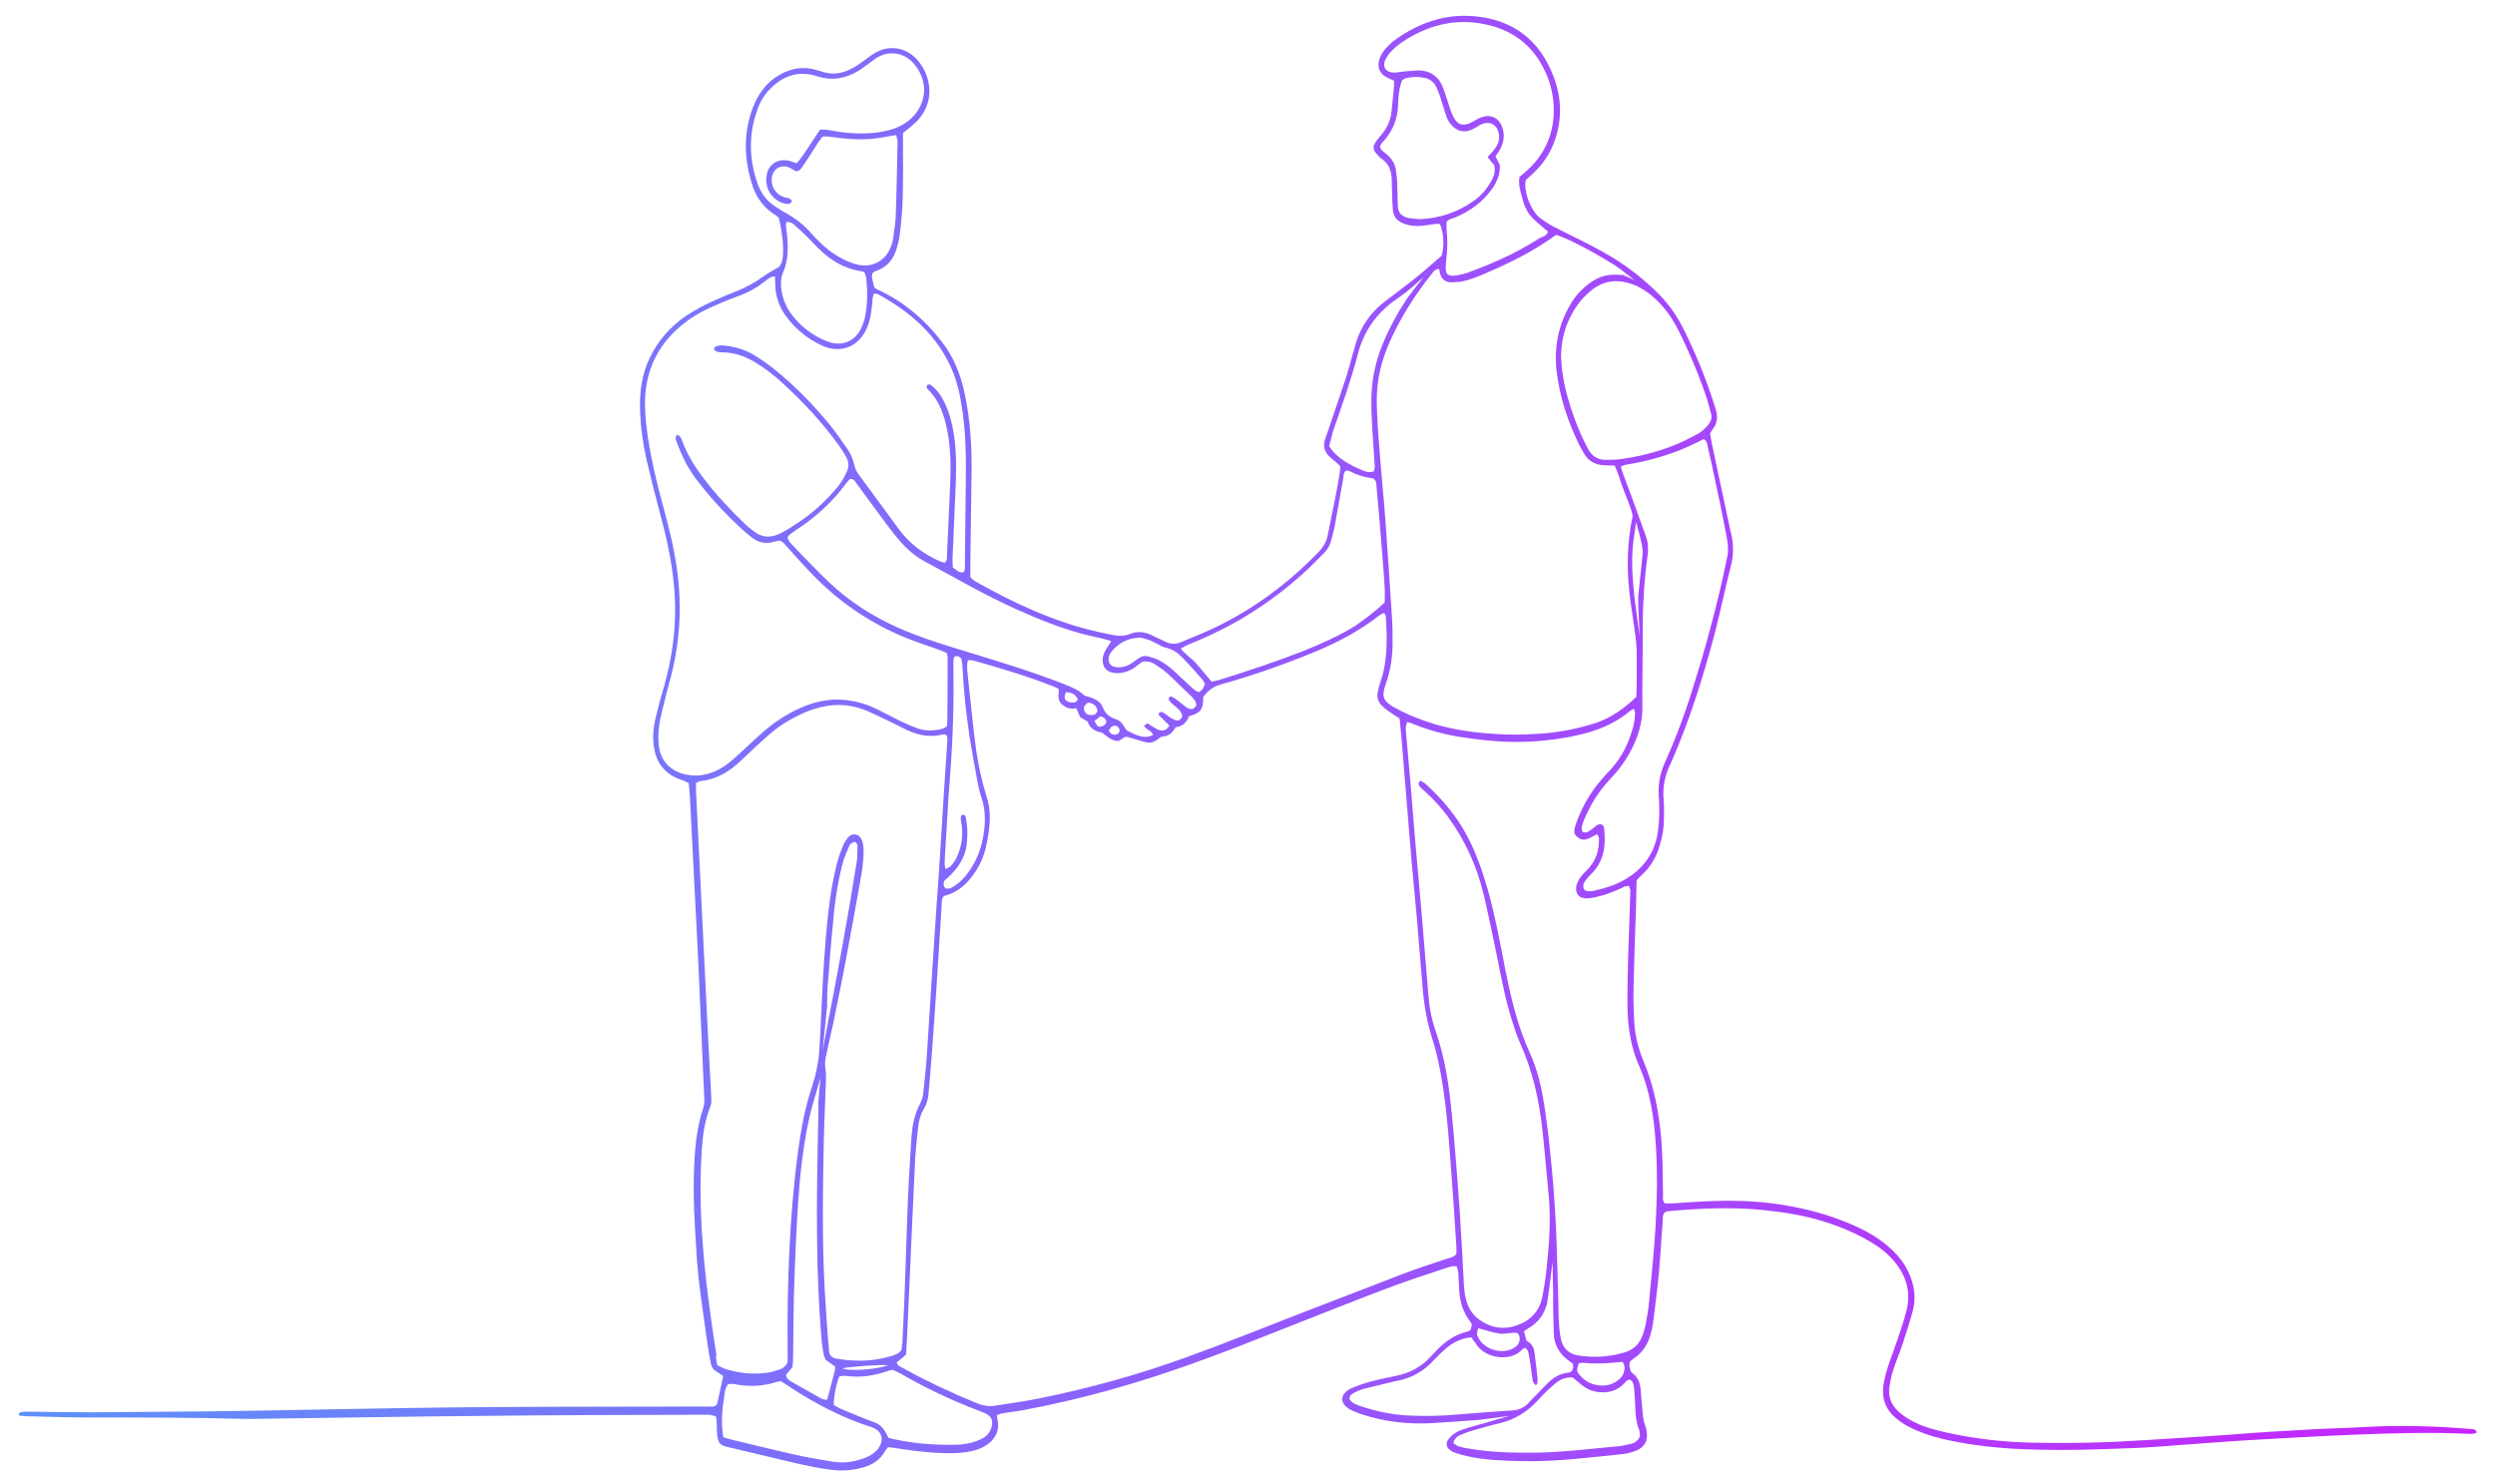 <?xml version="1.0" encoding="UTF-8"?> <svg xmlns="http://www.w3.org/2000/svg" xmlns:xlink="http://www.w3.org/1999/xlink" version="1.1" id="Layer_1" x="0px" y="0px" viewBox="0 0 822 489" style="enable-background:new 0 0 822 489;" xml:space="preserve"> <style type="text/css"> .st0{fill:url(#SVGID_1_);} </style> <g> <g> <linearGradient id="SVGID_1_" gradientUnits="userSpaceOnUse" x1="6.168" y1="244.5" x2="815.832" y2="244.5"> <stop offset="0" style="stop-color:#5D91F9"></stop> <stop offset="1" style="stop-color:#C823FF"></stop> </linearGradient> <path class="st0" d="M6.2,465.8c0.3-0.2,0.5-0.6,0.8-0.6c0.9-0.1,1.7-0.1,2.6-0.1c7.2,0.1,14.4,0.2,21.7,0.2 c12.5-0.1,25-0.2,37.5-0.3c13.8-0.2,27.5-0.4,41.3-0.7c16.6-0.3,33.3-0.6,49.9-0.7c24.3-0.2,48.7-0.1,73-0.2 c0.9,0,1.9,0.2,2.8-0.3c0.1-0.1,0.2-0.2,0.2-0.2c0.1-0.2,0.2-0.3,0.3-0.5c0.6-2.9,1.3-5.8,1.9-8.7c0-0.1,0-0.2-0.1-0.5 c-0.6-0.4-1.3-0.8-2-1.3c-1.1-0.6-1.7-1.5-1.9-2.7c-0.4-2.1-0.8-4.2-1.1-6.3c-0.9-6.6-1.9-13.1-2.7-19.7 c-0.5-4.4-0.9-8.8-1.1-13.2c-0.5-7.6-0.9-15.2-0.7-22.8c0.2-7.5,0.7-15,3.1-22.2c0.4-1.1,0.4-2.5,0.3-3.7 c-0.3-6.8-0.6-13.6-0.9-20.5c-0.3-6.1-0.5-12.1-0.8-18.2c-0.2-4.2-0.4-8.5-0.6-12.7c-0.8-15.8-1.6-31.5-2.4-47.3 c-0.1-1.5-0.2-3.1-0.4-4.6c-0.7-0.3-1.3-0.6-1.9-0.9c-0.8-0.3-1.7-0.5-2.4-0.9c-3.7-1.8-6-4.7-6.9-8.7c-0.9-3.9-0.5-7.7,0.4-11.4 c0.8-3.4,1.7-6.7,2.7-10c2.9-10.3,4.2-20.7,3.4-31.4c-0.6-8.1-2.2-16-4.3-23.8c-1.7-6.3-3.3-12.7-4.8-19c-1.2-5.3-2-10.6-2.2-16 c-0.3-6.4,0.5-12.7,3.4-18.5c3.3-6.5,8.1-11.4,14.4-15c4.3-2.5,8.8-4.4,13.3-6.2c3.4-1.3,6.6-3,9.6-5.2c1.5-1.1,3.3-2,5.1-3.1 c1-1.2,1.2-2.8,1.3-4.4c0.1-4-0.5-7.8-1.4-11.7c-0.3-0.3-0.6-0.6-0.9-0.8c-4.1-2.4-6.7-6.1-8-10.5c-2.6-8.4-2.8-16.9,0.4-25.2 c1.7-4.3,4.3-8,8.3-10.4c4-2.4,8.2-3.2,12.7-1.8c0.6,0.2,1.1,0.3,1.7,0.5c3.5,1.2,6.8,0.6,10-1.1c1.2-0.6,2.3-1.4,3.4-2.2 c1.3-0.9,2.6-2,4-2.8c4.2-2.6,9.4-2.1,13.1,1.3c4.5,4.1,7.8,13.4,1.1,20.8c-0.9,1-2,1.8-3,2.7c-0.6,0.5-1.2,1-1.9,1.5 c0,0.9,0,1.9,0,2.8c0,6.3,0.1,12.5-0.1,18.8c-0.1,4-0.5,8.1-1,12.1c-0.2,1.6-0.6,3.2-1.1,4.8c-1.1,3.3-3.1,5.7-6.5,6.9 c-0.4,0.1-0.7,0.3-1,0.5c-0.1,0-0.1,0.1-0.4,0.4c-0.4,1.5,0.4,3,0.6,4.5c0.3,0.2,0.5,0.5,0.7,0.6c8.7,3.9,15.8,9.9,21.6,17.4 c3.9,5,6.2,10.8,7.5,17c1.8,8.4,2.4,16.9,2.3,25.5c-0.1,9.8-0.3,19.6-0.4,29.4c0,1.9,0,3.8,0,5.7c0.5,0.4,0.8,0.8,1.2,1.1 c12.9,7.3,26.3,13.6,40.9,16.9c1.6,0.4,3.2,0.6,4.8,1c1.9,0.4,3.8,0.4,5.6-0.3c2.4-1,4.9-0.8,7.3,0.4c1.4,0.7,2.8,1.3,4.2,2 c1.7,0.9,3.5,1.1,5.3,0.3c3.8-1.6,7.7-3.1,11.4-4.9c12.9-6.2,24.1-14.6,34.1-24.9c1.6-1.7,2.6-3.5,3-5.8c0.8-4,1.6-7.9,2.4-11.9 c0.5-2.5,1-5.1,1.4-7.7c0.2-0.9,0.2-1.9,0.3-2.8c-0.6-0.5-1-0.9-1.4-1.3c-0.6-0.5-1.2-1-1.8-1.5c-2.1-1.8-2.7-3.9-1.7-6.5 c0.2-0.4,0.3-0.9,0.5-1.4c2.1-6.3,4.3-12.6,6.4-18.9c0.8-2.6,1.5-5.2,2.2-7.8c0.3-0.9,0.6-1.8,0.8-2.8c1.7-5.9,5.1-10.7,10.1-14.4 c3.5-2.7,7.1-5.3,10.5-8.1c2.6-2.1,5.1-4.4,7.7-6.6c1-2.9,0.8-7.5-0.5-10.5c-0.5,0-1-0.1-1.6,0c-1.4,0.2-2.9,0.4-4.3,0.6 c-2.1,0.2-4.2,0-6.2-0.8c-2-0.8-3.2-2.2-3.4-4.3c-0.1-1-0.1-2.1-0.2-3.2c-0.1-2.4-0.1-4.8-0.2-7.2c-0.1-2.6-0.9-4.9-3.2-6.5 c-0.8-0.5-1.4-1.3-2-2c-1-1.2-1-2.2-0.2-3.4c0.6-1,1.4-1.8,2.1-2.7c2-2.4,3.1-5.1,3.3-8.1c0.2-2.3,0.5-4.6,0.7-6.9 c0.1-0.8,0.1-1.7,0.1-2.7c-0.8-0.4-1.5-0.6-2.2-1c-2.6-1.3-3.5-3.4-2.6-6.2c0.5-1.4,1.2-2.6,2.3-3.7c0.9-1,1.9-1.9,3-2.7 c7.6-5.4,16-8.4,25.4-7.7c13.1,1,22.1,7.8,26.7,20.1c2.5,6.7,2.8,13.5,0.5,20.4c-1.5,4.6-4.1,8.4-7.7,11.7c-0.7,0.6-1.4,1.3-2,1.8 c-0.9,3.7,1.8,10.5,4.8,12.6c1.4,1,2.8,2,4.4,2.8c5.4,2.8,10.9,5.3,16.2,8.3c6.9,3.8,13.2,8.6,18.8,14.3c3,3.1,5.5,6.7,7.5,10.6 c4.1,8.1,7.5,16.5,10.3,25.1c0.2,0.5,0.3,1.1,0.5,1.7c0.8,2.4,0.7,4.7-1,6.8c-0.3,0.4-0.5,0.8-0.8,1.4c0.2,1,0.4,2.2,0.6,3.3 c2.1,9.7,4.1,19.4,6.2,29.1c0,0.1,0,0.2,0.1,0.3c0.9,3.7,0.9,7.3-0.1,11.1c-1.9,7.4-3.4,14.8-5.3,22.2 c-3.8,14.2-8.2,28.3-14.1,41.8c-0.2,0.4-0.4,0.9-0.6,1.3c-1.7,3.6-2.5,7.4-2.1,11.5c0.2,2,0.1,4,0.1,6.1c0,2.8-0.4,5.6-1.2,8.3 c-1,3.8-2.8,7.2-5.6,9.9c-0.8,0.7-1.5,1.5-2.2,2.2c-0.1,3-0.1,5.9-0.2,8.8c-0.3,8.7-0.6,17.3-0.8,26c-0.1,3.8,0,7.7,0.2,11.5 c0.2,4.6,1.3,9.1,3.1,13.4c3.3,7.8,4.9,16,5.7,24.3c0.6,6.4,0.6,12.9,0.7,19.3c0,1-0.3,2.1,0.6,3.2c0.6,0,1.4,0,2.1,0 c4.8-0.3,9.6-0.7,14.4-0.8c8.7-0.3,17.3,0.2,25.9,1.9c7.3,1.4,14.4,3.6,21.1,6.7c3.5,1.6,6.8,3.6,9.8,6.1c2.3,1.9,4.3,4.1,5.9,6.7 c2.7,4.6,3.8,9.5,2.5,14.7c-0.9,3.5-2.1,7-3.2,10.5c-1,3.1-2.3,6.1-3.3,9.2c-0.6,1.7-0.9,3.5-1.2,5.3c-0.5,3.2,0.5,5.9,2.8,8.1 c1.7,1.6,3.6,2.8,5.7,3.8c3.3,1.6,6.9,2.5,10.4,3.3c9.1,2,18.4,3.1,27.8,3.3c12.4,0.3,24.8,0,37.2-0.8c7.4-0.5,14.8-0.9,22.2-1.4 c6.5-0.4,13-1,19.6-1.4c4.7-0.3,9.4-0.5,14.1-0.8c5.3-0.3,10.6-0.4,15.9-0.7c11.8-0.7,23.7-0.4,35.5,0.6c0.8,0.1,1.8-0.2,2.3,1.1 c-0.2,0.1-0.4,0.3-0.7,0.4c-0.7,0.1-1.3,0.1-2,0.1c-12.7-0.6-25.4-0.2-38.1,0.3c-12.1,0.5-24.2,1.2-36.3,1.9 c-9.1,0.6-18.2,1.3-27.4,2c-3.8,0.3-7.7,0.5-11.5,0.6c-12.3,0.5-24.6,0.8-36.9,0.1c-7.9-0.5-15.7-1.5-23.4-3.3 c-3.7-0.9-7.2-2.1-10.6-3.8c-2-1-3.8-2.3-5.4-3.8c-2.5-2.5-3.5-5.4-3.3-8.9c0.2-2.7,1-5.3,1.8-7.8c0.8-2.4,1.7-4.7,2.5-7.1 c1.2-3.5,2.4-6.9,3.3-10.4c1.7-6.1,0.2-11.6-3.8-16.5c-2.2-2.6-4.8-4.7-7.7-6.4c-5-3-10.3-5.2-15.8-6.9c-6.4-2-12.9-3-19.5-3.7 c-10.4-1.1-20.8-0.6-31.1,0.3c-0.6,0-1.1,0.2-1.5,0.3c-0.9,0.9-0.8,1.9-0.8,2.8c-0.4,5.2-0.7,10.4-1.1,15.5 c-0.5,5.7-1.2,11.3-1.9,16.9c-0.2,1.4-0.4,2.9-0.8,4.3c-0.8,3.7-2.7,6.8-5.9,8.9c-0.4,0.3-0.7,0.6-1,0.8c-0.6,1.2-0.1,2.2,0.1,3.2 c0.2,0.3,0.3,0.5,0.6,0.7c1.8,1.3,2.5,3.1,2.7,5.2c0.2,2.3,0.4,4.6,0.6,6.9c0.1,1.8,0.3,3.6,1,5.4c0.2,0.5,0.3,1.1,0.4,1.7 c0.5,3.1-0.6,5.2-3.6,6.4c-1.4,0.5-2.9,1-4.5,1.1c-10.8,1.1-21.6,2.5-32.5,2.3c-6.2-0.1-12.3-0.3-18.4-1.6 c-1.4-0.3-2.8-0.7-4.2-1.2c-1-0.3-1.9-0.9-2.5-1.9c-0.5-1.3,0.1-2.2,0.9-3.1c1.2-1.3,2.7-2.2,4.4-2.7c2.3-0.7,4.6-1.4,6.9-2 c0.6-0.2,8.2-2.4,8.2-2.4s-8.7,1.2-9.9,1.3c-5.3,0.4-10.6,0.8-15.8,1.1c-7.8,0.4-15.4-0.5-22.8-2.9c-1.2-0.4-2.4-0.9-3.5-1.4 c-0.7-0.3-1.3-0.8-1.9-1.3c-1.4-1.4-1.5-3.2,0-4.6c0.6-0.6,1.3-1.1,2.1-1.4c2-0.8,4-1.5,6-2.1c2.8-0.7,5.6-1.3,8.5-1.9 c4.6-0.9,8.5-3,11.6-6.5c0.7-0.8,1.5-1.5,2.2-2.3c2.7-2.7,5.7-4.8,9.5-5.7c0.3-0.1,0.5-0.2,0.8-0.3c0.2-0.1,0.3-0.2,0.6-0.5 c0.1-0.5,0.2-1.1,0.3-1.6c-0.2-0.4-0.2-0.6-0.3-0.7c-2.7-3.3-3.7-7.1-3.9-11.2c-0.1-1.8-0.1-3.7-0.3-5.5c-0.1-0.6-0.3-1.2-0.5-1.8 c-1.3-0.2-2.3,0.2-3.3,0.5c-6.8,2.3-13.7,4.5-20.5,7.1c-12.3,4.7-24.6,9.6-36.8,14.4c-15.1,6-30.3,11.8-45.9,16.5 c-11.8,3.6-23.7,6.5-35.8,8.8c-1.9,0.4-3.8,0.6-5.7,0.9c-1.1,0.2-2.3,0.2-3.5,0.9c0.1,0.6,0.2,1.1,0.3,1.7c0.6,3.2-0.6,5.7-3,7.6 c-1.9,1.5-4.2,2.3-6.6,2.7c-3.8,0.7-7.7,0.5-11.5,0.3c-4.4-0.3-8.8-0.9-13.2-1.6c-0.6-0.1-1.1-0.1-1.8-0.2c-0.4,0.5-0.9,1-1.2,1.6 c-1.6,2.7-4.1,4.3-7.1,5.1c-3.3,0.9-6.6,1.2-10,0.8c-4.5-0.5-8.9-1.5-13.3-2.5c-7-1.7-14-3.3-21-5c-1-0.2-2.1-0.4-3-1.4 c-1.3-2.6-0.5-5.7-1.1-8.7c-0.6-0.2-1.1-0.4-1.6-0.5c-0.9-0.1-1.7-0.1-2.6-0.1c-24.5,0.1-49.1,0.1-73.6,0.4 c-25.5,0.2-51,0.7-76.5,1C63.4,467,45.5,467,27.6,467c-6.3,0-12.5-0.3-18.8-0.4c-0.8,0-1.7-0.2-2.5-0.2 C6.3,466.2,6.2,466,6.2,465.8z M479.8,413.2c0-0.8,0.1-1.7,0-2.7c-0.5-7.9-1-15.7-1.6-23.6c-0.7-9.4-1.3-18.8-2.7-28.1 c-0.8-5.2-1.7-10.4-3.3-15.5c-1.9-5.8-3-11.7-3.5-17.8c-0.7-7.7-1.2-15.3-1.9-23c-0.8-8.9-1.7-17.8-2.4-26.7 c-0.9-11-1.8-22.1-2.7-33.1c-0.2-2-0.4-4-0.6-6c-1.3-0.8-2.4-1.5-3.5-2.3c-4-2.8-4.5-4.4-3-9.1c0.6-1.8,1.2-3.7,1.5-5.6 c1-5.4,0.8-10.9,0.5-16.4c0-0.4-0.3-0.9-0.4-1.2c-0.4,0-0.6-0.1-0.7,0c-0.5,0.3-1,0.6-1.4,0.9c-6.2,4.8-13.1,8.5-20.3,11.5 c-10.3,4.3-20.9,8-31.6,11c-2.6,0.7-4.4,2.2-5.8,4.2c0,4.1-0.7,5.1-4.7,6.3c-0.7,2-2.1,3.3-4.4,3.6c-1,2-2.6,3.1-4.7,3.1 c-2.8,2.2-3.5,2.4-6.7,1.4c-1.5-0.4-2.9-0.9-4.4-1.3c-0.3-0.1-0.6,0-0.9,0c-0.7,0.5-1.4,0.9-2,1.3c-2.4,0.1-3.8-1.5-5.5-2.7 c-2.3-0.4-4.1-1.5-4.8-3.7c-0.9-0.5-1.7-1-2.4-1.4c-0.5-1-0.9-2-1.3-3c-2,0.5-3.5-0.1-4.9-1.4c-1.5-1.4-0.8-3.2-0.9-4.9 c-0.6-0.3-1.1-0.6-1.6-0.8c-8.7-3.4-17.6-6.1-26.6-8.6c-0.5-0.1-1.1-0.1-1.7-0.1c-0.5,1.7-0.2,3.2-0.1,4.7 c0.7,6.5,1.4,13,2.1,19.5c0.8,7,2,13.9,4.1,20.6c1,3.1,1.3,6.2,1,9.4c-0.2,2.2-0.5,4.4-1,6.6c-0.6,3-1.7,5.9-3.4,8.5 c-2.5,3.9-5.6,7.1-10.3,8.3c-0.2,0-0.3,0.2-0.6,0.4c-0.6,1-0.4,2.3-0.5,3.5c-0.4,6.8-0.9,13.6-1.3,20.5c-0.5,7.9-1,15.7-1.6,23.6 c-0.4,5.8-0.9,11.5-1.4,17.3c-0.1,1.7-0.6,3.4-1.5,4.9c-1.1,1.8-1.7,3.9-1.9,6c-0.4,3.5-0.8,7.1-1,10.6 c-0.3,5.8-0.5,11.5-0.8,17.3c-0.6,12.6-1.1,25.2-1.7,37.8c-0.1,3.1-0.3,6.1-0.5,9.3c-1.1,0.9-2.1,1.8-3.1,2.6 c0.4,1.2,1.4,1.4,2.2,1.9c7.8,4.3,15.9,8.1,24.2,11.5c2,0.8,4,1.2,6.2,0.8c4.8-0.8,9.7-1.4,14.5-2.4c16.4-3.3,32.6-7.8,48.3-13.5 c12.5-4.5,24.8-9.5,37.2-14.3c11.5-4.4,23-8.9,34.5-13.3c4.7-1.8,9.5-3.3,14.2-4.9C477.8,414.4,478.9,414.2,479.8,413.2z M236.3,449.8c0.9,0.4,1.6,0.8,2.3,1.1c4.5,1.5,9.2,2,14,1.4c1.4-0.2,2.8-0.6,4.2-1.1c1-0.3,1.9-0.9,2.5-2 c0.1-0.2,0.2-0.5,0.2-0.8c0-1,0-1.9,0-2.9c-0.2-22.1,0.5-44.1,3.4-66c1-7.4,2.3-14.6,4.7-21.7c1.2-3.7,2-7.4,2.3-11.3 c0.3-4.4,0.5-8.8,0.7-13.3c0.5-11.2,1.1-22.3,2.4-33.4c0.6-5.3,1.5-10.5,2.8-15.6c0.5-1.9,1.2-3.8,2-5.7c0.3-0.8,0.8-1.5,1.3-2.2 c0.9-1.2,2-1.8,3.6-1.1c1.5,1.1,1.7,2.9,1.8,4.6c0.1,3.4-0.4,6.7-1,10c-1.5,8.6-3.1,17.2-4.7,25.8c-1.3,7.1-2.8,14.2-4.2,21.2 c-0.8,3.8-1.7,7.5-2.5,11.3c-0.3,1.4-0.4,2.8-0.1,4.3c0.2,1.2,0.1,2.5,0.1,3.7c-0.3,8.5-0.7,16.9-0.8,25.4 c-0.3,16.5-0.4,33.1,0.8,49.6c0.3,4.1,0.5,8.3,0.9,12.4c0.1,1.1,0,2.3,0.8,3.3c0.9,0.8,1.9,0.9,3,1c1.3,0.2,2.7,0.4,4,0.4 c4.5,0.3,8.8-0.2,13.1-1.5c1.1-0.4,2.2-0.7,3.1-1.9c0.1-0.6,0.2-1.4,0.3-2.3c0.2-4.3,0.4-8.7,0.6-13c0.5-12.1,0.8-24.2,1.3-36.3 c0.3-6.2,0.7-12.5,1.1-18.7c0.3-3.8,1-7.4,2.8-10.8c0.6-1.2,1-2.5,1.1-3.8c0.4-3.7,0.8-7.5,1.1-11.2c0.6-9.4,1.2-18.8,1.8-28.2 c0.5-7.6,1-15.2,1.5-22.8c0.5-6.9,1-13.8,1.4-20.7c0.3-4.9,0.6-9.8,0.9-14.7c0.4-6.1,0.8-12.1,1.2-18.1c0-0.7,0.3-1.6-0.6-2.2 c-0.3,0-0.7-0.1-1,0c-4,1-7.8,0.3-11.5-1.4c-2.2-1-4.3-2.2-6.5-3.2c-2.3-1.1-4.7-2.3-7.1-3.3c-5.7-2.3-11.4-2.4-17.2-0.5 c-1.8,0.6-3.6,1.3-5.3,2.2c-3.6,1.7-6.9,3.9-9.8,6.5c-3.1,2.7-6.1,5.6-9.1,8.4c-3.7,3.5-7.9,6.1-13.1,6.6c-0.5,0.1-1,0.4-1.6,0.6 c0,0.9,0,1.6,0,2.4c0.7,14.3,1.4,28.6,2.1,43c0.6,12.2,1.2,24.4,1.8,36.6c0.4,7,0.7,14,1.1,21c0.1,1.2,0.2,2.5-0.3,3.7 c-1.8,4.6-2.5,9.5-2.8,14.4c-0.6,9.7-0.5,19.4,0.2,29.1c0.9,12.8,2.6,25.5,4.6,38.1C235.8,447.6,236.1,448.6,236.3,449.8z M463.6,237.9c-0.7,1.6-0.4,3-0.3,4.3c0.5,5.7,1,11.3,1.5,17c0.5,6.1,1,12.3,1.5,18.4c0.6,7.1,1.3,14.2,1.9,21.3 c0.8,9.7,1.6,19.4,2.4,29c0.3,4.1,1.1,8.2,2.5,12.1c3,8.7,4.3,17.7,5.2,26.9c0.5,4.9,0.9,9.8,1.3,14.7c0.5,6.2,1,12.5,1.4,18.7 c0.5,7.7,0.9,15.4,1.3,23c0.1,1.3,0.2,2.7,0.5,4c0.7,3.5,2.5,6.3,5.5,8.1c4.7,2.9,9.5,2.6,14.2,0c3.1-1.8,4.9-4.6,5.6-8 c0.6-3,1.1-6.1,1.4-9.1c0.9-8.2,1.5-16.5,0.7-24.8c-0.7-7.3-1.3-14.6-2.1-21.8c-1.1-9.6-3.2-19-7.2-27.8c-1.2-2.7-2.1-5.6-3-8.4 c-2.2-7.2-3.5-14.6-5-21.9c-1.3-6.3-2.6-12.6-4.1-18.9c-2.2-9.1-5.9-17.5-11.4-25.1c-2.4-3.4-5.2-6.4-8.3-9.2 c-0.7-0.6-1.6-1.2-1.8-2.3c0.2-0.2,0.4-0.5,0.7-0.9c0.6,0.4,1.1,0.6,1.5,0.9c5.5,5,10.3,10.6,13.8,17.2c3.1,5.8,5.2,12,7,18.3 c2.4,8.6,4,17.4,5.7,26.2c1.9,9.4,4.1,18.6,8.1,27.3c2.4,5.3,3.7,10.9,4.6,16.6c0.8,4.9,1.4,9.9,1.9,14.9c0.9,8.3,1.6,16.7,2,25 c0.4,8.3,0.5,16.5,0.8,24.8c0.1,2.4,0,4.8,0.2,7.2c0.1,1.9,0.3,3.8,0.7,5.7c0.7,3,2.6,4.8,5.8,5.3c3.5,0.5,7.1,0.6,10.6,0 c1.6-0.2,3.2-0.7,4.8-1.1c2.7-0.9,4.6-2.7,5.6-5.4c0.6-1.6,1-3.3,1.3-5c0.5-2.7,0.9-5.5,1.1-8.3c0.7-7.9,1.6-15.9,2-23.9 c0.5-9.6,0.6-19.2-0.2-28.8c-0.4-4.5-1-9-2.1-13.4c-0.8-3.3-1.8-6.5-3.2-9.6c-2.7-6.1-3.7-12.5-3.8-19.1 c-0.1-5.4,0.1-10.8,0.2-16.2c0.2-7.1,0.5-14.2,0.7-21.3c0-0.5,0.1-1,0-1.4c-0.1-0.4-0.3-0.8-0.4-1.2c-1.3-0.1-2,0.5-2.9,0.9 c-3.2,1.4-6.4,2.6-9.9,3.1c-1.3,0.2-2.5,0.1-3.6-0.6c-1.3-1.3-1.3-2.9-0.6-4.5c0.7-1.7,1.9-2.9,3.1-4.1c2.9-2.9,4.1-6.4,4-10.5 c0-0.4-0.3-0.8-0.6-1.4c-1,0.5-1.8,1-2.7,1.4c-1.9,0.9-3.3,0.4-4.7-1.4c-0.4-1.4,0.2-2.7,0.6-3.9c1.9-5.1,4.5-9.8,8.1-13.9 c0.9-1.1,1.9-2.2,2.9-3.2c4-4.3,6.4-9.3,7.8-14.9c0.3-1.3,0.4-2.7,0.5-4c0-0.4-0.2-0.8-0.4-1.4c-0.7,0.4-1.2,0.6-1.6,1 c-3.8,3.1-8.1,5.2-12.7,6.6c-5.1,1.5-10.3,2.4-15.6,2.9c-8.7,0.9-17.3,0.3-25.9-1c-5.8-0.8-11.5-2.3-17-4.5 C465.1,238.2,464.4,238.1,463.6,237.9z M235.4,114.4c1.3-0.8,2.5-0.6,3.6-0.5c3.5,0.4,6.8,1.4,9.8,3.3c2.3,1.4,4.5,3,6.6,4.7 c6.7,5.4,12.6,11.5,18.1,18.2c2,2.5,3.8,5.1,5.6,7.7c1.2,1.7,1.9,3.5,2.4,5.5c0.2,0.9,0.6,1.9,1.1,2.6c4.5,6.1,9,12.3,13.5,18.4 c3.6,4.9,8.3,8.3,13.7,10.7c0.5,0.2,1.1,0.3,1.5,0.4c0.8-0.8,0.7-1.7,0.7-2.6c0.3-7.4,0.7-14.8,1-22.2c0.3-6.3,0.3-12.5-0.9-18.7 c-1-5.1-2.6-9.9-6.4-13.6c-0.2-0.2-0.3-0.5-0.4-0.7c-0.1-0.2,0-0.4,0.1-0.7c0.3-0.1,0.6-0.2,0.9-0.3c2.1,1.5,3.2,2.9,4.5,5.3 c2,3.8,3,7.9,3.6,12.1c0.9,6.5,0.6,13.1,0.3,19.6c-0.3,6.9-0.6,13.8-0.9,20.8c0,0.8,0.1,1.7,0.1,2.5c1.2,0.9,2.1,2,3.6,1.6 c0.6-1.2,0.4-2.3,0.4-3.5c0.1-9.4,0.2-18.9,0.3-28.3c0.1-6.8-0.1-13.7-1-20.5c-0.7-5-1.6-9.9-3.6-14.5 c-4.9-11.3-13.6-18.9-24.2-24.7c-0.4-0.2-0.9-0.2-1.5-0.3c-0.1,0.6-0.3,1-0.4,1.5c-0.1,1.3-0.2,2.7-0.4,4c-0.3,2.7-1,5.3-2.4,7.6 c-2.6,4.3-7,6.1-11.9,4.8c-0.6-0.2-1.3-0.4-1.9-0.7c-5-2.3-9.1-5.7-12.3-10.2c-2.1-3.1-3.2-6.5-3.2-10.3c0-0.7-0.1-1.5-0.1-2.4 c-0.7,0.2-1.1,0.2-1.5,0.4c-0.7,0.4-1.4,1-2.1,1.5c-2.5,2-5.3,3.5-8.3,4.6c-1.9,0.7-3.8,1.4-5.6,2.2c-3.9,1.6-7.8,3.4-11.2,5.9 c-9.7,7-14.4,16.6-14.1,28.5c0.1,3.5,0.5,6.9,1,10.3c1.1,7.2,2.8,14.3,4.7,21.4c2,7.3,3.9,14.7,4.9,22.2c1.6,12.1,0.9,24-2.3,35.8 c-0.9,3.5-1.9,7.1-2.7,10.6c-0.9,3.5-1.4,7-1.1,10.6c0.3,5.5,3.8,9.1,9,10.2c4.5,0.9,8.6-0.2,12.4-2.6c1.8-1.2,3.5-2.7,5.1-4.2 c2.7-2.4,5.3-5,8.1-7.4c3.9-3.4,8.2-6.1,12.9-8.1c3.6-1.5,7.3-2.4,11.2-2.4c4.6,0,9,1.1,13.1,3.1c2.5,1.2,5,2.6,7.5,3.8 c1.9,0.9,3.8,1.8,5.8,2.5c2.6,1,5.3,0.9,8,0.3c0.6-0.1,1.2-0.5,1.8-0.8c0.1-0.6,0.2-1.1,0.2-1.5c0.1-7,0.1-14,0.1-21.1 c0-0.6-0.2-1.1-0.3-1.7c-0.7-0.3-1.4-0.6-2.2-0.9c-2.1-0.7-4.2-1.5-6.3-2.2c-14-4.8-26.1-12.6-36.3-23.3c-2.6-2.7-5.1-5.5-7.6-8.3 c-0.8-0.8-1.4-1.9-2.7-2.3c-0.6,0.1-1.2,0.2-1.9,0.4c-2.7,0.8-5.1,0.3-7.3-1.5c-1-0.8-2-1.6-2.9-2.4c-4.9-4.5-9.5-9.3-13.6-14.5 c-2.2-2.7-4.2-5.5-5.7-8.7c-1-2-1.8-4-2.6-6.1c-0.2-0.6-0.5-1.3,0.3-2c0.3,0.1,0.7,0.2,0.9,0.5c0.3,0.4,0.5,0.8,0.7,1.3 c1.7,4.8,4.4,9,7.5,13c4,5.2,8.5,10,13.2,14.5c0.9,0.9,1.9,1.6,2.9,2.4c2.6,2.1,5.4,2.3,8.4,0.9c1.2-0.6,2.4-1.2,3.5-1.9 c1.9-1.3,3.9-2.5,5.7-3.9c3.7-2.8,7-6,10-9.6c1.2-1.5,2.2-3.1,3-4.9c0.9-1.8,0.8-3.5-0.2-5.2c-0.7-1.2-1.5-2.5-2.3-3.6 c-5.4-7.5-11.7-14.3-18.5-20.5c-2.9-2.7-6-5.1-9.4-7.1c-3.1-1.8-6.4-3-10.1-3.1c-0.7,0-1.4,0-2-0.2c-0.3-0.1-0.6-0.3-1-0.5 C235.2,115,235.3,114.7,235.4,114.4z M474.1,88.6c-1.4,0.1-1.8,0.9-2.3,1.5c-5.5,6.9-10.2,14.2-13.8,22.2 c-3,6.6-4.6,13.5-4.4,20.7c0.1,4.7,0.4,9.4,0.8,14.1c0.6,8,1.4,15.9,2,23.9c0.8,10.8,1.5,21.7,2.2,32.5c0.2,2.8,0.2,5.6,0.2,8.4 c0,4.6-0.7,9.2-2.3,13.6c-1.5,4.2-0.6,5.6,2.9,7.6c2.6,1.4,5.3,2.7,8.1,3.7c9.4,3.7,19.4,4.9,29.4,5.2c4,0.1,8.1-0.1,12.1-0.4 c5.6-0.5,11-1.6,16.4-3.3c5.3-1.7,9.6-4.8,13.7-8.7c0-0.9,0.1-1.8,0.1-2.8c0-4.1,0.1-8.3,0-12.4c0-1.9-0.3-3.8-0.5-5.7 c-0.6-4.6-1.4-9.1-1.9-13.7c-0.9-8.4-0.7-16.7,1.1-25c-0.5-2.8-1.8-5.4-2.8-8.1c-1.1-2.8-1.8-5.6-3.1-8.5c-1.2,0-2.2-0.1-3.3-0.1 c-3-0.1-5.4-1.3-6.9-4c-0.4-0.8-0.9-1.5-1.3-2.3c-3.9-7.9-6.7-16.2-7.7-25c-0.8-7.6,0.6-14.8,4.4-21.4c1.6-2.9,3.8-5.3,6.5-7.3 c2.6-1.9,5.4-2.9,8.6-2.8c0.8,0,1.5,0.1,2.3,0.1c0.3,0,3.9,1.7,3.9,1.7s-5.3-4.2-6.6-5c-8.3-5.1-16.3-9.2-19.3-9.9 c-1.2,0.9-2.5,1.8-3.9,2.7c-6.4,4.2-13.3,7.4-20.3,10.4c-1.9,0.8-3.8,1.5-5.7,2c-1.5,0.4-3,0.5-4.6,0.5c-1.8,0-3.1-0.9-3.6-2.7 C474.4,89.8,474.2,89.2,474.1,88.6z M534,153.7c0.4,1.3,0.6,2.2,1,3.1c0.8,2.3,1.7,4.5,2.5,6.7c1.6,4.4,3.2,8.9,4.8,13.3 c0.7,2,0.8,4.1,0.5,6.3c-1.4,9.9-1.7,19.9-1.6,29.9c0,6.7-0.2,13.5-0.1,20.2c0,5.1-1.5,9.8-3.9,14.3c-1.9,3.6-4.4,6.8-7.2,9.7 c-3.4,3.7-6,8-8,12.6c-0.4,0.9-0.7,1.8-0.9,2.7c-0.1,0.5,0.2,1.1,0.2,1.5c1,0.5,1.7,0.2,2.3-0.2c0.7-0.5,1.4-1,2.1-1.6 c0.6-0.5,1.3-0.9,2.3-0.4c0.1,0.3,0.5,0.7,0.5,1.1c0.6,5.7,0,11-4.4,15.2c-0.7,0.7-1.3,1.4-1.9,2.2c-0.6,0.9-0.9,1.9-0.1,3 c1.1,0.5,2.3,0.4,3.4,0.1c3.5-0.8,6.9-1.9,10-3.7c5.4-3.2,9-7.7,10.4-13.9c0.4-2,0.6-4,0.7-6c0.1-2.5,0.1-5-0.1-7.5 c-0.3-4,0.5-7.8,2.2-11.5c2.9-6.4,5.4-13,7.6-19.6c5.1-15.7,9.5-31.7,12.8-47.9c0.3-1.4,0.2-2.9,0.1-4.3c-0.2-1.7-0.6-3.4-0.9-5.1 c-1-5.2-2.1-10.4-3.2-15.5c-0.8-4-1.7-7.9-2.6-11.8c-0.2-0.7-0.2-1.5-1.3-1.9c-0.7,0.3-1.4,0.8-2.2,1.1c-2.1,1-4.2,2-6.3,2.8 c-5.3,2-10.8,3.5-16.4,4.4C535.5,153.1,534.9,153.3,534,153.7z M259.5,176.9c0.1,1.3,0.9,1.9,1.6,2.7c3.9,4.1,7.8,8.2,11.9,12.1 c6.8,6.5,14.7,11.5,23.3,15.3c5.7,2.5,11.7,4.5,17.6,6.3c12.3,3.8,24.7,7.4,36.7,12.1c2.4,1,4.8,1.9,6.6,3.7c1.1,0.4,2,0.6,2.9,1 c1.5,0.6,2.7,1.5,3.3,3.1c0.8,2,2.2,3.1,4.1,3.7c1.3,0.4,2.2,1.2,2.8,2.4c0.3,0.5,0.6,0.9,0.9,1.3c4.3,2.4,6.6,2.7,8.7,1.5 c-0.5-1.5-2.4-1.6-3-3.1c0.4-0.2,0.7-0.4,1.2-0.7c0.7,0.5,1.3,0.9,2,1.3c0.7,0.4,1.3,0.8,2,1c0.6,0.1,1.4,0.1,1.9-0.2 c0.5-0.2,0.8-0.8,1.3-1.3c-0.6-0.6-1.1-1.2-1.7-1.7c-0.6-0.6-1.2-1.2-1.8-1.8c-0.1-0.1,0-0.4,0-0.7c0.3-0.1,0.6-0.3,0.9-0.4 c2,0.9,3.3,2.9,5.7,2.9c0.3-0.4,0.7-0.7,1.1-1.1c-0.1-3.1-3.4-3.6-4.5-5.9c0.1-0.3,0.2-0.5,0.3-0.8c0.2,0,0.5-0.2,0.6-0.1 c0.4,0.2,0.9,0.4,1.3,0.7c1.1,0.8,2.1,1.6,3.2,2.5c0.7,0.5,1.4,1,2.6,0.9c0.3-0.3,0.8-0.7,1.1-1c0.1-1.5-0.8-2.3-1.6-3.2 c-2.5-2.4-5-4.8-7.5-7.2c-1.3-1.2-2.7-2.2-4.1-3.1c-1.3-0.9-2.7-1.4-4.5-1.1c-0.9,0.6-1.8,1.3-2.7,2c-2,1.3-4.2,2-6.6,1.7 c-2.6-0.3-3.9-1.9-3.8-4.5c0.1-1.6,0.8-2.9,1.7-4.2c0.4-0.5,0.7-1.1,1.1-1.8c-1-0.3-1.7-0.5-2.4-0.7c-2.5-0.6-5.1-1.1-7.6-1.8 c-7.3-2-14.4-4.9-21.3-8c-10.3-4.6-20-10.3-29.9-15.6c-3.6-1.9-6.6-4.6-9.2-7.8c-2.1-2.5-4-5.1-6-7.8c-2.6-3.5-5.1-7-7.7-10.5 c-0.4-0.6-0.8-1.3-2-1.2c-0.3,0.4-0.8,0.9-1.2,1.4c-1,1.3-2,2.6-3,3.8c-4,4.5-8.5,8.4-13.5,11.6 C261.5,175.3,260.3,175.8,259.5,176.9z M270.2,42.7c1,0,1.7,0,2.5,0.1c1.4,0.2,2.8,0.5,4.3,0.7c4.7,0.6,9.4,0.7,14.1-0.2 c2.9-0.6,5.6-1.5,7.9-3.3c5.5-4,7.9-12.2,2.1-19c-3.2-3.8-8.4-4.5-12.5-1.8c-0.9,0.6-1.7,1.3-2.6,1.9c-1,0.7-2,1.5-3.1,2.2 c-4,2.4-8.3,3.4-13,2c-0.5-0.1-0.9-0.2-1.4-0.4c-5.8-1.6-10.6,0.2-14.7,4.3c-2.2,2.2-3.7,4.9-4.6,7.9c-2.6,7.8-2.3,15.5,0.3,23.2 c1.2,3.4,3.2,6.1,6.3,8c1,0.6,1.9,1.3,3,1.8c3.2,1.8,6.1,4,8.5,6.8c0.8,0.9,1.6,1.7,2.4,2.5c2.6,2.7,5.7,4.9,9.1,6.5 c1.2,0.5,2.5,1,3.8,1.3c4.8,1.1,9.2-1.3,10.9-5.9c0.4-1,0.7-2,0.8-3.1c0.3-2.3,0.7-4.6,0.8-6.9c0.3-8,0.4-16,0.6-23.9 c0-0.4,0-0.8,0-1.2c-0.1-0.5-0.3-1-0.5-1.7c-0.7,0.1-1.3,0.2-1.8,0.3c-1.9,0.3-3.8,0.7-5.7,0.9c-4.9,0.5-9.8,0-14.7-0.7 c-0.6-0.1-1.3,0-2,0c-1.7,2.1-3,4.5-4.5,6.7c-0.8,1.2-1.5,2.4-2.4,3.6c-0.4,0.6-1,1.2-2,1.1c-0.6-0.4-1.2-0.8-1.9-1.1 c-2.7-1.3-5.3,0.1-5.9,3c-0.5,2.9,1.2,5.7,3.9,6.6c0.5,0.2,1.1,0.2,1.7,0.4c0.4,0.2,0.7,0.5,1,0.8c-0.2,0.9-0.8,1.1-1.3,1.1 c-0.7,0-1.3-0.2-2-0.4c-3.5-1.4-5.5-4.8-5.1-8.5c0.5-4.9,4.6-6.1,7.6-5.3c0.7,0.2,1.4,0.5,2.4,0.8 C265.4,50.4,267.5,46.5,270.2,42.7z M514.3,117.5c0.1,1.8,0.2,3.6,0.5,5.5c0.7,5.1,2.2,10,3.9,14.8c1.3,3.5,2.8,7,4.6,10.3 c1.2,2.2,3.1,3.4,5.6,3.4c1.3,0,2.7,0,4-0.1c6.6-0.8,13-2.4,19.2-4.9c2.4-1,4.7-2.2,7-3.4c1.5-0.8,2.8-2,3.9-3.4 c0.8-1.1,1.1-2.2,0.7-3.5c-0.4-1.5-0.8-3-1.2-4.4c-2.6-7.9-5.8-15.5-9.5-22.9c-1.9-3.8-4.3-7.3-7.4-10.2c-2.2-2.1-4.6-3.8-7.4-4.9 c-5.2-2-10-1.5-14.3,2.2c-2.5,2.1-4.6,4.7-6.1,7.6C515.4,107.8,514.4,112.5,514.3,117.5z M510,76.3c-1.8-1.6-3.7-3-5.3-4.7 c-1.7-1.8-2.6-4-3.2-6.4c-0.6-2.2-1.3-4.4-0.9-6.9c0.6-0.5,1.3-1.1,1.9-1.6c5.9-5.1,9.1-11.5,9.4-19.4c0.1-3.9-0.5-7.7-1.8-11.3 c-4.3-11.5-12.9-17.4-24.8-18.6c-8.6-0.8-16.3,1.8-23.4,6.5c-1.3,0.9-2.6,2-3.7,3.2c-0.7,0.7-1.3,1.7-1.8,2.6 c-1,2.3,0.1,4.1,2.6,4.2c1,0.1,2.1-0.2,3.1-0.3c1.8-0.1,3.6-0.4,5.4-0.4c3.7,0.1,6.4,1.9,7.8,5.4c0.6,1.5,1.1,3.1,1.6,4.6 c0.5,1.5,0.9,3.1,1.6,4.6c1.5,3.5,3.6,4.1,6.9,2.2c1-0.6,2-1.2,3.1-1.5c2.8-0.8,5.2,0.3,6.3,3.1c1.1,2.7,0.7,5.3-0.7,7.8 c-0.4,0.7-0.9,1.4-1.4,2.1c0.5,1,1,2,1.4,2.8c0.2,2.9-0.8,5.4-2.3,7.6c-3.1,4.5-7.3,7.6-12.3,9.7c-1,0.4-2.1,0.5-2.9,1.5 c0,0.8-0.1,1.8,0,2.7c0.3,2.9,0.3,5.8,0,8.6c-0.1,1.3-0.3,2.7-0.3,4c0,0.6,0.2,1.3,0.3,1.7c1,0.9,2,0.8,2.9,0.7 c1.6-0.3,3.2-0.6,4.7-1.2c3.2-1.2,6.5-2.5,9.6-3.9c4.8-2.1,9.3-4.6,13.7-7.4C508.5,78,509.6,77.6,510,76.3z M456.2,198.5 c0-1.8,0.1-3.3,0-4.9c-0.3-4.5-0.6-9-1-13.5c-0.5-6.6-1.1-13.2-1.7-19.8c-0.1-0.8,0-1.7-0.7-2.4c-0.2-0.1-0.4-0.3-0.5-0.3 c-2.7-0.3-5.2-1.1-7.7-2.4c-0.4-0.2-0.9-0.1-1.2-0.2c-0.8,0.9-0.8,1.9-0.9,2.9c-0.9,5.2-1.9,10.4-2.8,15.6 c-0.3,1.6-0.8,3.2-1.2,4.8c-0.4,1.4-1.1,2.7-2.1,3.7c-1.8,1.8-3.6,3.7-5.5,5.5c-10.2,9.5-21.7,17.2-34.5,22.8 c-1.9,0.9-3.9,1.6-5.8,2.5c-0.5,0.2-0.9,0.6-1.6,0.9c1.6,2,3.8,3.3,5.3,5.1c1.6,1.9,3.2,3.8,4.9,5.8c0.9-0.2,1.8-0.4,2.6-0.6 c9.2-2.9,18.3-5.9,27.3-9.4c6-2.4,11.9-5,17.4-8.4C449.8,203.9,453.1,201.4,456.2,198.5z M506.4,456.1c-0.2,0.1-0.4,0.1-0.6,0.2 c-0.3-0.4-0.7-0.9-0.8-1.3c-0.3-1.7-0.5-3.4-0.7-5.1c-0.2-1.5-0.5-3-0.8-4.5c-0.1-0.5-0.6-0.9-1-1.4c-0.5,0.3-1,0.5-1.3,0.9 c-3.6,3.7-12,2.9-15.1-2.4c-0.4-0.6-0.9-1.2-1.4-1.9c-0.8,0.1-1.6,0.2-2.3,0.4c-2.1,0.6-4.1,1.6-5.8,3.1c-1.4,1.2-2.7,2.4-4,3.8 c-3.4,3.8-7.5,6.2-12.6,7.1c-0.6,0.1-1.1,0.2-1.7,0.4c-2.9,0.7-5.8,1.4-8.7,2.1c-1.2,0.3-2.4,0.8-3.5,1.4 c-0.8,0.4-1.5,0.9-1.5,2.1c0.3,0.3,0.6,0.8,1,1.1c0.7,0.4,1.5,0.8,2.4,1.1c5.4,1.8,10.9,3,16.7,3.2c5.3,0.2,10.6,0.1,15.9-0.4 c5.8-0.5,11.7-0.9,17.5-1.3c2.2-0.1,4.1-0.9,5.6-2.6c0.8-0.9,1.6-1.7,2.4-2.5c1.2-1.2,2.4-2.5,3.6-3.7c2-2,4.3-3.5,7.3-3.7 c0.2,0,0.3-0.2,0.6-0.3c0.7-0.7,0.9-1.6,0.5-2.7c-0.3-0.2-0.7-0.5-1.1-0.8c-3.2-2.2-5-5.3-5.1-9.2c-0.1-2.9-0.1-5.8-0.2-8.7 c0-1.4,0-2.9,0-4.3c0-0.4-0.2-10.4-0.2-10.4s-1.5,12.2-1.8,13.7c-0.9,3.4-2.8,6.1-5.8,7.9c-0.6,0.3-1.1,0.8-1.8,1.2 c0.3,1,0.5,2.1,0.8,3.1c1.5,0.8,2.4,2,2.6,3.6c0.4,3,0.8,6.1,1.1,9.2C506.6,454.8,506.4,455.5,506.4,456.1z M490.1,51.7 c0.8-0.9,1.5-1.5,2.1-2.3c1.3-1.6,2-3.3,1.6-5.3c-0.5-3-3-4.4-5.8-3.1c-0.9,0.4-1.7,1-2.5,1.4c-2.7,1.5-5.2,1.1-7.3-1.2 c-1-1.1-1.6-2.4-2-3.8c-0.6-1.8-1.1-3.7-1.7-5.5c-0.4-1.2-0.9-2.3-1.4-3.4c-0.7-1.4-1.9-2.4-3.5-2.8c-2.3-0.5-4.6-0.5-6.8,0.2 c-0.3,0.1-0.6,0.4-0.9,0.6c-1,2.7-1.2,5.5-1.3,8.3c-0.2,4.4-1.7,8.2-4.6,11.5c-0.6,0.6-1.2,1.2-1.3,2.2c0.3,1.1,1.3,1.6,2.1,2.3 c1.7,1.4,2.8,3.1,3.1,5.3c0.2,1.2,0.3,2.5,0.4,3.7c0.1,2.3,0.1,4.6,0.2,6.9c0,1.3,0,2.5,0.8,3.6c0.7,0.9,1.7,1.3,2.7,1.5 c1.3,0.2,2.7,0.4,4,0.4c6.4-0.3,12.3-2.3,17.5-6c2.6-1.8,4.5-4.1,6-6.9c0.8-1.5,1.2-3,0.8-4.9C491.6,53.7,490.9,52.8,490.1,51.7z M478.8,475.5c0.6,0.3,1.1,0.8,1.7,1c1.2,0.4,2.4,0.6,3.7,0.8c7.1,1.2,14.3,1.4,21.6,1.3c9.1-0.1,18.2-1.3,27.3-2.1 c1.4-0.1,2.8-0.5,4.2-0.8c1.2-0.3,2.3-0.9,3-2.5c-0.1-0.6,0-1.6-0.4-2.5c-0.8-2-1-4.1-1.1-6.2c-0.1-2.2-0.2-4.4-0.4-6.6 c-0.1-1.2-0.2-2.5-1.2-3.3c-1.3-0.2-1.6,0.8-2.2,1.3c-2.1,2.1-4.6,3-7.6,2.8c-2.7-0.1-5-1.2-7-3c-0.8-0.7-1.6-1.3-2.3-1.9 c-2.4-0.1-4.2,0.7-5.8,2.1c-1.9,1.6-3.7,3.3-5.4,5.2c-3.5,3.9-7.7,6.6-12.8,7.8c-3.1,0.7-6.1,1.6-9.2,2.5c-1.5,0.4-2.9,1-4.3,1.6 C479.9,473.5,479.1,474,478.8,475.5z M238.3,473.5c1,0.3,1.8,0.6,2.7,0.8c7,1.7,14,3.4,21,5c4.1,0.9,8.3,1.6,12.5,2.3 c3.3,0.5,6.5,0.1,9.7-1c1.3-0.4,2.7-1.1,3.8-2c0.8-0.6,1.5-1.5,2-2.4c1.1-2.4,0.3-4.6-2.1-5.7c-0.5-0.2-1.1-0.5-1.6-0.6 c-7.8-2.5-15.1-6.2-22.1-10.4c-2.3-1.4-4.5-2.9-7-4.5c-0.6,0.2-1.5,0.3-2.3,0.6c-4.3,1.2-8.7,1.3-13.1,0.4c-0.6-0.1-1.3,0-1.9,0 c-1.1,1.6-1.3,3.3-1.4,5C237.8,464.9,237.6,469,238.3,473.5z M292.7,473.7c0.8,0.2,1.7,0.5,2.5,0.6c6.2,1.3,12.5,1.8,18.9,1.7 c1.5,0,3.1-0.1,4.6-0.4c1.6-0.3,3.2-0.8,4.6-1.5c1.7-0.8,2.9-2.1,3.4-4c0.5-2,0-3.4-1.8-4.3c-0.7-0.4-1.4-0.6-2.1-0.9 c-9-3.4-17.7-7.5-26-12.3c-0.9-0.5-1.9-0.9-2.7-1.3c-0.6,0.1-0.9,0.2-1.3,0.3c-4.6,1.6-9.3,2.4-14.2,1.7c-0.7-0.1-1.5,0.1-2.1,0.2 c-1,2.3-1.9,7.1-1.8,9.4c0.7,0.4,1.5,0.9,2.4,1.3c2.7,1.1,5.3,2.2,8,3.3c1,0.4,2,0.7,3,1.1c1.7,0.7,2.9,1.8,3.7,3.4 C292,472.4,292.3,473,292.7,473.7z M259.1,73.1c-0.4,1.3,0,2.3,0.1,3.3c0.5,4.6,0.7,9.2-1.3,13.6c-0.6,1.3-0.6,2.6-0.6,4 c0.2,3.3,1.2,6.2,3,8.9c2.3,3.3,5.2,5.9,8.7,7.9c1.4,0.8,2.9,1.5,4.5,2c4.1,1.2,8-0.4,10-4.2c0.6-1.2,1.1-2.5,1.4-3.8 c1-4.4,0.9-8.8,0.5-13.2c-0.1-0.6-0.4-1.2-0.6-1.9c-0.6-0.2-1-0.4-1.5-0.4c-4.7-0.8-8.7-3-12.2-6.1c-1.9-1.7-3.7-3.7-5.5-5.5 c-1.2-1.2-2.5-2.4-3.8-3.5C261.2,73.6,260.4,73.1,259.1,73.1z M272,448c-0.2-0.6-0.5-1.1-0.6-1.6c-0.3-1.5-0.5-3-0.7-4.6 c-0.9-10.9-1.4-21.9-1.5-32.9c-0.2-13.6,0.1-27.1,0.4-40.7c0-1.6,0.1-3.3,0-4.9c0-0.4,0.7-8.2,0.7-8.2s-2.4,8.4-2.7,9.3 c-0.5,1.9-1,3.9-1.4,5.9c-1.8,8.8-2.7,17.7-3.3,26.6c-0.6,9.6-1,19.2-1.3,28.8c-0.2,7-0.2,14-0.3,21.1c0,1.2-0.1,2.5-0.2,3.6 c-0.8,1-1.5,1.8-2.1,2.5c0.1,1.3,0.9,1.9,1.7,2.3c3.3,1.9,6.7,3.8,10.1,5.7c0.4,0.2,1.1,0.2,1.7,0.3c0.9-3.4,1.8-6.6,2.6-9.9 c0.1-0.3,0-0.6,0-1.1C274.1,449.5,273.1,448.8,272,448z M311.5,292.7c1.3,0.3,2.2-0.3,3.1-0.9c1.8-1.2,3.2-2.7,4.5-4.5 c2.3-3.2,3.8-6.7,4.6-10.5c1-4.8,1.2-9.5-0.4-14.2c-0.5-1.4-0.8-2.8-1.1-4.2c-0.9-5.1-1.9-10.2-2.7-15.3c-1.2-7.7-2-15.5-2.4-23.2 c0-0.9-0.2-1.7-0.3-2.6c0-0.2-0.2-0.3-0.3-0.5c-0.6-0.6-1.2-0.9-2.2-0.3c-0.1,0.6-0.2,1.4-0.2,2.1c0.2,11.9-0.1,23.9-1,35.8 c-0.2,2.7-0.4,5.4-0.6,8.1c-0.4,6.6-0.8,13.3-1.2,19.9c0,0.8-0.1,1.5-0.1,2.3c0,0.4,0.2,0.9,0.3,1.6c0.6-0.3,1.1-0.4,1.4-0.7 c1.2-1,2-2.4,2.6-3.8c1.4-3.3,1.8-6.7,1.3-10.2c-0.1-1-0.6-2.1,0.1-3.2c0.4,0.1,0.8,0.2,1.1,0.2c0.9,3.4,0.9,8,0.2,11.3 c-1.1,4.5-4,7.6-7.1,10.3C310.8,291,310.7,291.8,311.5,292.7z M437.9,147c1.7,2.8,5.1,5.4,9.5,7.3c1.6,0.7,3.3,1.7,5.2,1 c0.6-1.3,0.2-2.5,0.2-3.7c-0.4-6.5-1-13-1-19.6c0-6.5,1.3-12.8,3.8-18.8c2.2-5.3,5-10.4,8.2-15.2c0.4-0.6,5.2-6.7,5.2-6.7 s-5.4,4.8-5.8,5c-1.1,0.8-2.2,1.6-3.3,2.4c-6.3,4.4-10.5,10.2-12.5,17.8c-2.3,8.9-5.4,17.4-8.4,26.1 C438.7,144,438.3,145.5,437.9,147z M281.6,277.3c-1.4,0.7-1.5,0.7-1.8,1.4c-0.7,1.7-1.5,3.4-2,5.1c-1.5,5.4-2.4,10.9-3,16.4 c-0.8,8.1-1.5,16.3-2.1,24.4c-0.2,2.3-0.2,4.6-0.2,6.9c0,0.5-1.5,14.7-1.5,14.7s2.7-14.4,2.9-15.1c1.3-6.8,2.6-13.6,3.8-20.4 c1.6-8.8,3.1-17.6,4.5-26.4c0.3-1.6,0.2-3.3,0.3-4.9C282.7,278.7,282.5,277.9,281.6,277.3z M397,225.3c-0.4-0.7-0.8-1.4-1.3-1.9 c-1.9-2.2-3.8-4.3-5.8-6.4c-1.6-1.7-3.4-3.1-5.8-3.6c-1-0.2-1.9-0.8-2.9-1.3c-1-0.5-2.1-1.1-3.1-1.4c-1-0.3-2.1-0.7-3.1-0.6 c-3.3,0.2-6.1,1.6-8.3,4c-1,1.1-1.7,2.3-1.4,3.9c0.5,1.2,1.3,1.7,2.5,1.8c1.9,0.2,3.6-0.3,5.2-1.4c0.7-0.5,1.4-1,2.1-1.5 c1-0.7,2.1-1,3.3-0.6c0.8,0.2,1.7,0.5,2.5,0.8c2.2,0.9,4,2.3,5.7,3.8c2,1.8,3.9,3.7,5.9,5.5c0.8,0.7,1.5,1.5,2.6,1.6 C396.3,227.1,396.3,227.1,397,225.3z M534.5,448.7c-1.5,0.1-3.1,0.3-4.7,0.4c-1.6,0.1-3.3,0.1-4.9,0.1c-1.6,0.1-3.2-0.5-4.8,0 c-0.7,2.2-0.7,2.6,0.3,3.8c1.3,1.5,2.8,2.6,4.7,3.1c3,0.8,5.9,0.5,8.4-1.7c0.8-0.7,1.4-1.6,1.6-2.7 C535.3,450.8,535.4,449.7,534.5,448.7z M487,437.6c-0.5,1.7-0.5,2.2,0.2,3.4c2.1,3.7,7.6,5.3,11.4,3.2c0.9-0.5,1.6-1.1,1.9-2.1 c0.3-0.9,0.3-1.9-0.5-2.9c-2.1-0.4-4.3,0.6-6.4,0.1C491.4,438.9,489.3,438.2,487,437.6z M539,172c0,0-0.5,3.9-0.6,4.3 c-0.2,1.1-0.3,2.3-0.4,3.4c-0.6,5.7-0.1,11.5,0.5,17.2c0,0.4,1.7,12.6,1.7,12.6s-0.6-12.4-0.5-12.8c0.5-4.8,1-9.5,1.5-14.3 C541.4,179.8,539,172,539,172z M358.4,231.5c-1.1,0.8-1.6,1.6-1.1,2.8c0.3,0.8,1,1.2,1.8,1.3c1.1,0.1,2.1-0.1,2.5-1.5 C361.2,232.5,360.2,231.6,358.4,231.5z M355.1,230.3c-1.1-1.7-1.5-1.9-3.9-2.3c-0.7,1.6-0.6,2.5,0.5,3.1c0.6,0.3,1.3,0.4,1.9,0.4 C354.4,231.5,354.9,231,355.1,230.3z M360.6,237.5c0.8,1.7,1.2,2.1,2,1.9c1-0.1,1.9-0.9,1.9-1.8c-0.3-0.8-0.9-1.4-2-1.6 C362.1,236.4,361.4,236.9,360.6,237.5z M365.3,240.8c0.6,1.1,1.4,1.4,2.4,1.2c0.7-0.2,1.1-0.6,1.2-1.4c-0.2-0.8-0.6-1.4-1.5-1.5 C366.4,239.1,365.7,239.7,365.3,240.8z M277.6,450.8c2.2,1.2,12.4,0.2,14.9-1C289.9,449.5,279.9,450.3,277.6,450.8z"></path> </g> </g> </svg> 
